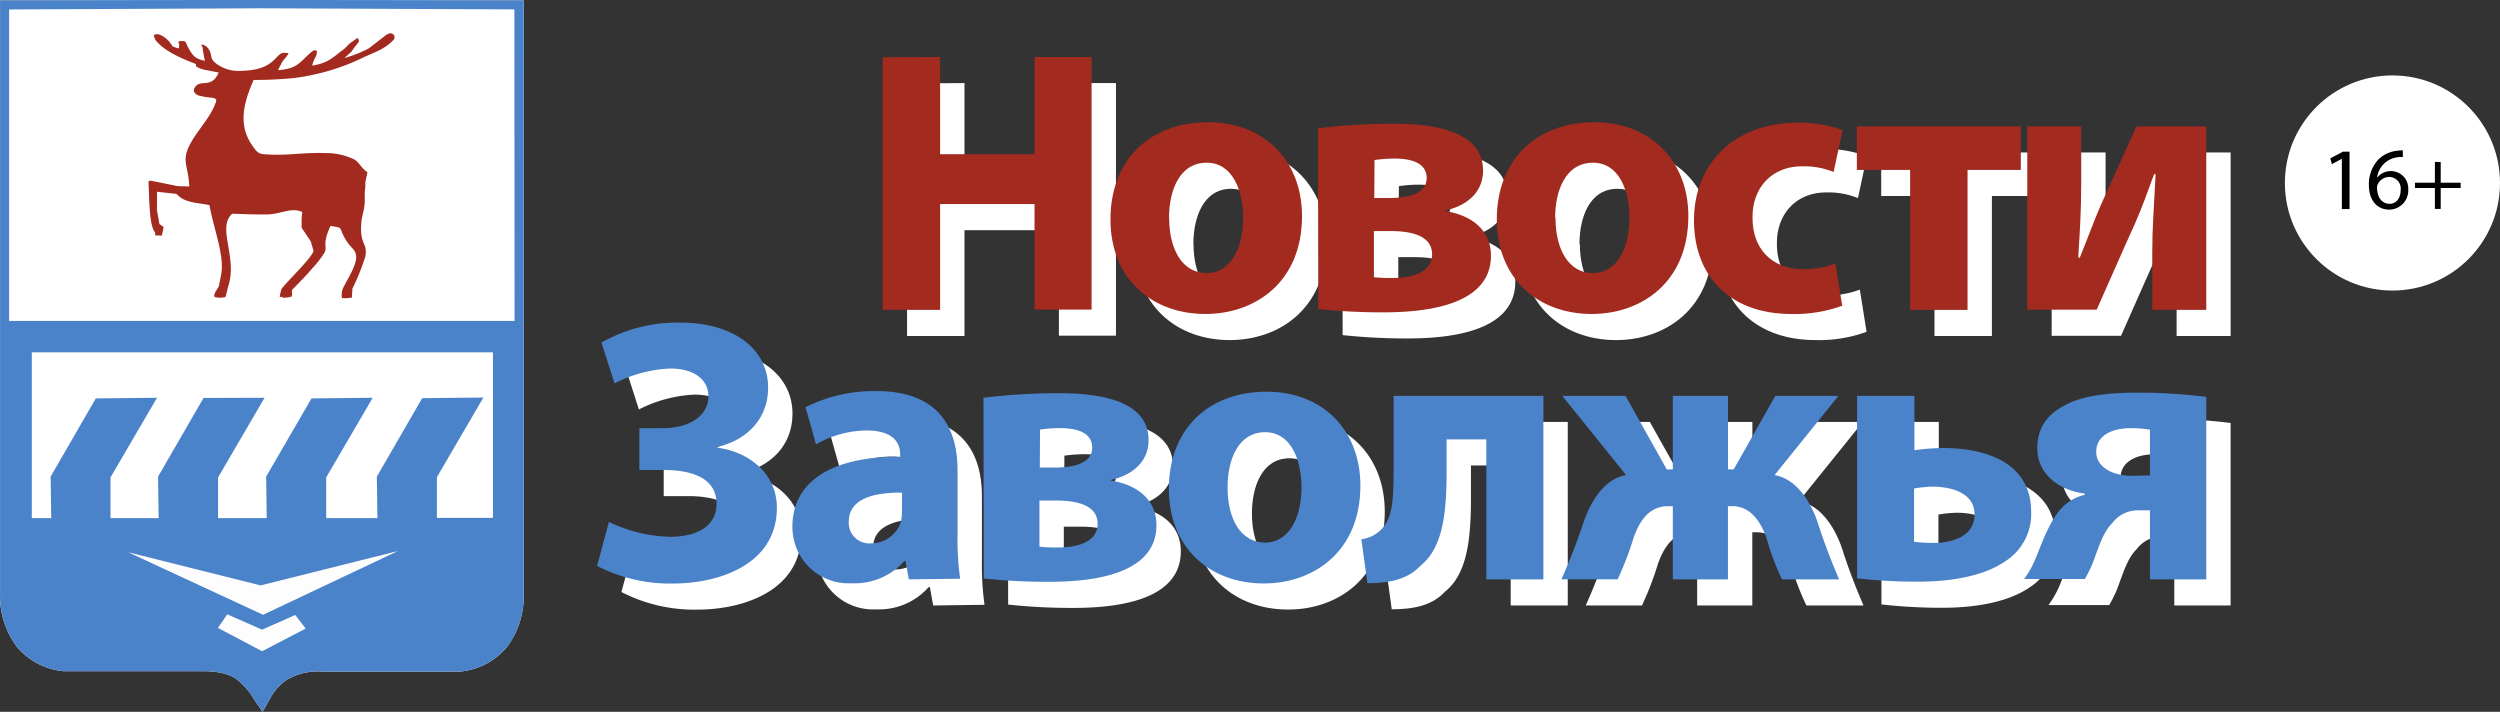 <svg id="Layer_1" data-name="Layer 1" xmlns="http://www.w3.org/2000/svg" width="430.007" height="122.435" viewBox="0 0 430.007 122.435">
  <rect x="0" y="0" width="430.007" height="122.435" fill="#333333" stroke="none"/>
  <defs>
    <style>
      .cls-1 {
        fill: #fff;
      }

      .cls-2 {
        fill: #4b83cb;
      }

      .cls-3 {
        fill: #a32a1e;
      }

      .cls-4 {
        fill: #fdfdfd;
      }
    </style>
  </defs>
  <title>logo</title>
  <g>
    <circle class="cls-1" cx="411.507" cy="31.475" r="18.5"/>
    <path d="M756.399,202.234h0l-1.72.93-0.26-1,2.16-1.15h1.14v9.87h-1.32v-8.65Z" transform="translate(-353.592 -174.929)"/>
    <path d="M766.889,201.934a4.87,4.87,0,0,0-1,.06,4,4,0,0,0-3.43,3.51h0a3,3,0,0,1,5.36,2,3.3,3.3,0,0,1-3.115,3.475q-0.082.005-.165,0.005c-2.11,0-3.49-1.64-3.49-4.21a6.2,6.2,0,0,1,1.67-4.45,5.37,5.37,0,0,1,3.16-1.46,6.31,6.31,0,0,1,1-.08Zm-0.38,5.69a2,2,0,0,0-2-2.26,2.2,2.2,0,0,0-1.91,1.21,1.14,1.14,0,0,0-.15.59c0,1.62.77,2.82,2.17,2.82C765.739,209.994,766.509,209.034,766.509,207.624Z" transform="translate(-353.592 -174.929)"/>
    <path d="M773.399,202.784v3.57h3.43v0.91h-3.43v3.6h-1v-3.6h-3.43v-0.91h3.43v-3.57h1Z" transform="translate(-353.592 -174.929)"/>
  </g>
  <path class="cls-1" d="M353.599,175.004v102a14.57,14.57,0,0,0,2.87,9.13,11.88,11.88,0,0,0,8,4.24h23.9c2.86,0,4.6.49,5.84,1.32a12.66,12.66,0,0,1,3.14,3.6l1.4,2.07,1.23-2.17a9.41,9.41,0,0,1,2.85-3.29,10.58,10.58,0,0,1,6.06-1.47h23.91a11.88,11.88,0,0,0,8-4.24,14.57,14.57,0,0,0,2.87-9.13v-102.06C413.599,174.904,383.669,174.904,353.599,175.004Z" transform="translate(-353.592 -174.929)"/>
  <path class="cls-2" d="M353.599,175.004v102a14.57,14.57,0,0,0,2.87,9.13,11.88,11.88,0,0,0,8,4.24h23.9c2.86,0,4.6.49,5.84,1.32a12.66,12.66,0,0,1,3.14,3.6l1.4,2.07,1.23-2.17a9.41,9.41,0,0,1,2.85-3.29,10.58,10.58,0,0,1,6.06-1.47h23.91a11.88,11.88,0,0,0,8-4.24,14.57,14.57,0,0,0,2.87-9.13v-102.06C413.599,174.904,383.669,174.904,353.599,175.004Zm84.78,89h-9.64v-7l8-13.7-10.53.11-7.8,13.49,0.1,7.14h-8.81v-7l8-13.7-10.53.11-7.8,13.45,0.1,7.14h-8.37v-7l8-13.7-10.5.03-7.82,13.53,0.1,7.14h-8.28v-7l8-13.7-10.53.11-7.77,13.45,0.1,7.14h-3.34v-28.52h79.32v28.48Zm3.72-33.87h-86.94v-53.58l43.44-.2,43.47,0.19Z" transform="translate(-353.592 -174.929)"/>
  <path class="cls-3" d="M414.079,182.154c-0.62.43-1,1-1.48,1.34-1.55,1.09-2.36,2.26-5.31,2.72a5.4,5.4,0,0,1,.61-1.53,1.961,1.961,0,0,0,.2-0.93c-0.14-.22-0.38-0.26-0.81,0-2.17,1.83-2.4,3-5.86,3.24,0.28-.66.41-0.83,0.68-1.37,0.13-.26.52-0.6,0.78-1,0.44-.61.45-0.59-0.26-0.6a1.2,1.2,0,0,0-.88.22c-1.25,1.08-2,2.83-7,2.88a6.35,6.35,0,0,1-3.37-.86c-2.21-1.32-.91-1.84-2.18-3.24a1.58,1.58,0,0,0-1-.44l0.26,0.58v0.24l0.36,2c-1.46-.4-1.94-0.57-2.88-2.34-0.4-.75-0.33-1.1-0.95-1.07h-0.56c-0.35.26,0.12,0.59,0,.64s0.11,0.55-.19.61a8.16,8.16,0,0,1-1-.36,4.33,4.33,0,0,0-2.21-2,1.038,1.038,0,0,0-1,.12,7.247,7.247,0,0,0,.28.78c1.5,1.93,4.47,3.19,7,4.16a0.405,0.405,0,0,0,.23.53,4.8,4.8,0,0,0,1.46.5l2.2,0.43c-1.13,2.73-3,1.22-3.93,2.35-0.69.81-.17,1.33,0.47,1.6a13.14,13.14,0,0,0,2.32.38c0.93,0.19.83,0.39,0.47,1.27-0.77,1.93-2.63,4.1-3.56,5.56-2.55,4-1,4.3-.82,8.44l-2-.06-4.22-.86c-0.75-.12-0.82-0.16-0.78.5,0.14,2.43.07,6.74,1,8.17,0.57,0.79-.78.61,1.28,0.7l0.32-1.47-0.73-.52-0.43-2.37,0.01-3.19,3.36,0.38c1.36,1.55,3.42,1.47,5.66,1.93,0.76,4.2,2.64,8.73,2,12-0.1.56-.36,1.81-0.37,1.88-0.06.37-1.16,1.51-.69,1.94a4.2,4.2,0,0,0,1.8,0,16.63,16.63,0,0,0,.45-1.77c1.76-4.95-2-10.2.74-12.57,0.68,0,3.24.14,5.69,0.13,2.73,0,4.37-1.32,6.34-.43l-0.11,1.11v1.59l1.58,2.37,0.47,1.62c-0.29,1.28-5.4,6.06-5.55,6.66-0.58,2.24,0,.79.26,1.39a5.248,5.248,0,0,0,1.46-.17c0.32-.27-0.08-1,0.22-1.26,1.23-1.24,2.79-2.86,3.43-3.66a17.13,17.13,0,0,0,2.1-2.71c0.49-1.18-.49-1.29,1-4.55,2.5,0.45,1.14,0,2.74,2.57,1.22,1.94,2.92,1.74.3,6.47-0.28.5-.5,0.92-0.68,1.28a3,3,0,0,0-.42,1.94c0.08,0.39.41,0,.53,0.2l1.2-.11,0.1-1.56a37.39,37.39,0,0,0,2-4.85,3.79,3.79,0,0,0,.27-2c-0.14-1-1.07-1.58-.7-4.82,0.11-1,.37-1.41.52-2.81,0.1-.88-0.06-1.86.13-3v-0.77q0.16-.84.37-1.77c-1.1-.76-1.36-1.61-2.22-2.17a10.85,10.85,0,0,0-5.07-1.12c-3.36-.16-6.25.43-9.62,0.24-1.6-.09-1.82,0-2.78-1.37-2.48-3.42-1.86-7,.11-11.45,2.75,0,5-.15,6.84-0.32a38.24,38.24,0,0,0,12.13-3.6c1.9-.88,3.5-1.34,5-2.88a0.69,0.69,0,0,0,0-1.09c-0.52-.33-1,0-1.58.46l-2.59,2a20.62,20.62,0,0,1-4.19,1.65l1.27-1.14c0.62-1.09,1.43-1.57,1.18-2l-0.18-.32Z" transform="translate(-353.592 -174.929)"/>
  <polygon class="cls-4" points="22.037 94.985 44.817 100.695 68.447 94.775 45.247 105.745 22.037 94.985"/>
  <polygon class="cls-4" points="45.087 112.015 37.487 108.005 39.077 105.665 45.087 108.305 50.777 105.775 52.577 108.115 45.087 112.015"/>
  <g>
    <g>
      <path class="cls-1" d="M519.483,189.22v16.715h16.242V189.22h9.814v43.449h-9.814V214.522H519.483v18.198h-9.878V189.271Z" transform="translate(-353.592 -174.929)"/>
      <path class="cls-1" d="M581.73,216.58c0,11.501-8.191,16.843-16.613,16.843-9.227,0-16.332-6.07-16.332-16.268s6.709-16.715,16.843-16.715C575.251,200.453,581.73,207.098,581.73,216.58Zm-22.849.319c0,5.418,2.262,9.495,6.453,9.495,3.834,0,6.262-3.834,6.262-9.495,0-4.716-1.802-9.495-6.262-9.495-4.728.013-6.479,4.856-6.479,9.508Z" transform="translate(-353.592 -174.929)"/>
      <path class="cls-1" d="M584.478,201.475a111.486,111.486,0,0,1,12.779-.78c5.354,0,15.616.575,15.616,8.064,0,4.064-3.297,6.198-6.453,6.837v0.128c4.716,0.78,7.808,3.425,7.808,7.668,0,8.945-12.204,9.751-18.658,9.751a103.613,103.613,0,0,1-11.041-.575Zm9.623,25.622a24.343,24.343,0,0,0,3.297.128c3.361,0,6.709-.971,6.709-4.064,0-2.709-2.556-4-7.169-4h-2.837v7.936Zm0.064-13.623h2.556c3.936,0,6.453-1.035,6.453-3.425,0-2.07-1.674-3.361-5.61-3.361a25.405,25.405,0,0,0-3.361.256Z" transform="translate(-353.592 -174.929)"/>
      <path class="cls-1" d="M648.182,216.58c0,11.501-8.191,16.843-16.613,16.843-9.227,0-16.332-6.07-16.332-16.268s6.709-16.715,16.843-16.715C641.665,200.453,648.182,207.098,648.182,216.58Zm-22.849.319c0,5.418,2.262,9.495,6.453,9.495,3.834,0,6.262-3.834,6.262-9.495,0-4.716-1.802-9.495-6.262-9.495-4.767.013-6.517,4.856-6.517,9.508Z" transform="translate(-353.592 -174.929)"/>
      <path class="cls-1" d="M674.648,232.004a23.935,23.935,0,0,1-8.779,1.418c-10.223,0-16.715-6.198-16.715-16.14,0-9.227,6.39-16.779,18.07-16.779a22.76,22.76,0,0,1,7.489,1.278l-1.546,7.22a13.418,13.418,0,0,0-5.482-.971c-5.112,0-8.524,3.68-8.46,8.843,0,5.815,3.834,8.843,8.652,8.843a15.131,15.131,0,0,0,5.61-.971Z" transform="translate(-353.592 -174.929)"/>
      <path class="cls-1" d="M705.369,201.155v7.489h-9.163v24.076h-9.878V208.644h-9.163v-7.489h28.204Z" transform="translate(-353.592 -174.929)"/>
      <path class="cls-1" d="M715.758,201.155V210.842c0,5.035-.256,8.588-0.511,12.843l0.256,0.064c1.482-3.617,2.326-6.07,3.616-9.035l6.134-13.559h12.012v31.565h-9.29v-9.661c0-4.907.256-6.977,0.575-13.687h-0.256c-1.278,3.489-2.006,5.546-3.297,8.524-2.006,4.383-4.383,9.878-6.581,14.786H706.481V201.155h9.278Z" transform="translate(-353.592 -174.929)"/>
    </g>
    <g>
      <path class="cls-1" d="M461.235,238.343a26.274,26.274,0,0,1,13.495-3.438c9.559,0,15.169,4.779,15.169,11.169,0,5.418-3.68,9.035-8.715,10.223V256.426c5.418,0.716,10.223,4.46,10.223,10.326,0,9.687-9.814,13.035-17.891,13.035a27.347,27.347,0,0,1-13.035-3.029l2.032-7.565a25.775,25.775,0,0,0,10.517,2.556c4.971,0,8-2.07,8-5.674,0-4.843-5.035-5.815-9.099-5.815h-4.179V253.065h4.064c4.46,0,7.808-2.07,7.808-5.482,0-2.837-2.39-4.779-6.581-4.779a23.22,23.22,0,0,0-9.559,2.556Z" transform="translate(-353.592 -174.929)"/>
      <path class="cls-1" d="M514.103,279.071l-0.575-3.169h-0.192a11.373,11.373,0,0,1-9.035,3.834,9.674,9.674,0,0,1-10.208-9.109q-0.016-.289-0.016-0.578c0-8.191,7.361-12.14,18.53-12.076V257.525c0-1.674-.907-4.064-5.751-4.064a17.75,17.75,0,0,0-8.715,2.39l-1.802-6.39a26.044,26.044,0,0,1,12.268-2.773c10.517,0,13.878,6.198,13.878,13.623v10.977a48.893,48.893,0,0,0,.447,7.668Zm-1.163-14.913c-5.112-.064-9.163,1.163-9.163,4.971a3.527,3.527,0,0,0,3.834,3.744,5.354,5.354,0,0,0,5.112-3.617,7.04,7.04,0,0,0,.192-1.674Z" transform="translate(-353.592 -174.929)"/>
      <path class="cls-1" d="M526.946,247.826a111.486,111.486,0,0,1,12.779-.78c5.354,0,15.616.575,15.616,8.064,0,4.064-3.297,6.198-6.453,6.837v0.128c4.716,0.78,7.808,3.425,7.808,7.668,0,8.945-12.204,9.751-18.658,9.751a103.613,103.613,0,0,1-11.041-.575Zm9.623,25.622a24.343,24.343,0,0,0,3.297.128c3.361,0,6.709-.971,6.709-4.064,0-2.709-2.556-4-7.169-4h-2.837v7.936Zm0.064-13.61h2.556c3.936,0,6.453-1.035,6.453-3.425,0-2.07-1.674-3.361-5.61-3.361a25.405,25.405,0,0,0-3.361.256Z" transform="translate(-353.592 -174.929)"/>
      <path class="cls-1" d="M591.775,262.931c0,11.501-8.191,16.843-16.613,16.843-9.227,0-16.332-6.07-16.332-16.268s6.709-16.715,16.843-16.715C585.321,246.803,591.775,253.448,591.775,262.931Zm-22.849.319c0,5.418,2.262,9.495,6.453,9.495,3.834,0,6.262-3.834,6.262-9.495,0-4.716-1.802-9.495-6.262-9.495-4.703.013-6.453,4.856-6.453,9.508V263.25Z" transform="translate(-353.592 -174.929)"/>
      <path class="cls-1" d="M623.25,247.506v31.565h-9.814v-24.076h-6.837v5.815c0,7.668-.907,13.035-4.46,15.885-2.006,2.134-4.779,3.029-9.163,3.029l-1.035-7.552a5.802,5.802,0,0,0,3.476-1.751c1.802-1.802,2.07-4.779,2.07-10.134V247.506H623.25Z" transform="translate(-353.592 -174.929)"/>
      <path class="cls-1" d="M637.371,247.506l7.105,12.651h1.035V247.506H655.006v12.651h0.971l7.169-12.651h10.85l-10.977,13.623c3.553,0.652,6.006,4.128,7.361,8a104.055,104.055,0,0,0,3.744,9.942h-9.827a43.626,43.626,0,0,1-2.709-7.233c-1.278-3.489-3.233-5.354-5.815-5.354h-0.78v12.587h-9.482V266.483h-0.78c-2.837,0-4.652,1.802-5.942,5.354a54.084,54.084,0,0,1-2.773,7.233h-9.674a101.643,101.643,0,0,0,3.834-9.878c1.418-4,3.744-7.425,7.297-8.064l-10.977-13.623h10.875Z" transform="translate(-353.592 -174.929)"/>
      <path class="cls-1" d="M687.069,247.506v9.354a37.059,37.059,0,0,1,4.971-.383c7.361,0,15.105,2.556,15.105,10.977a9.623,9.623,0,0,1-4.383,8.46c-4.064,2.837-10.223,3.553-15.041,3.553a92.305,92.305,0,0,1-10.517-.575V247.506H687.069Zm-0.064,25.111c0.907,0.064,1.802.192,3.297,0.192,3.233,0,7.105-1.099,7.105-4.907s-4.192-4.779-7.233-4.779a20.843,20.843,0,0,0-3.169.319Z" transform="translate(-353.592 -174.929)"/>
      <path class="cls-1" d="M737.266,279.071H727.579V267.199h-2.006a5.457,5.457,0,0,0-4.486,2.211c-1.674,1.61-2.454,4.588-3.425,7.041a23.783,23.783,0,0,1-1.278,2.556H705.931a16.318,16.318,0,0,0,1.942-3.425c1.035-2.556,2.454-6.581,4.46-8.715a7.783,7.783,0,0,1,4-2.326v-0.243c-3.553-.383-8.128-2.773-8.128-7.808,0-3.936,2.198-6.198,5.354-7.668,2.901-1.418,7.297-1.866,11.616-1.866a93.786,93.786,0,0,1,12.089.728v31.386Zm-9.687-25.75a20.178,20.178,0,0,0-3.361-.256c-3.169,0-5.878,1.278-5.878,4.064s3.093,4.128,6.006,4.128c1.546,0,2.39-.064,3.233-0.064v-7.872Z" transform="translate(-353.592 -174.929)"/>
    </g>
  </g>
  <g>
    <path class="cls-3" d="M515.293,184.731V201.446h16.242V184.731h9.814v43.449h-9.814V210.034H515.293v18.198H505.415V184.782Z" transform="translate(-353.592 -174.929)"/>
    <path class="cls-3" d="M577.541,212.091c0,11.501-8.191,16.843-16.613,16.843-9.227,0-16.332-6.07-16.332-16.268S551.305,195.951,561.439,195.951C571.062,195.964,577.541,202.609,577.541,212.091Zm-22.849.319c0,5.418,2.262,9.495,6.453,9.495,3.834,0,6.262-3.834,6.262-9.495,0-4.716-1.802-9.495-6.262-9.495-4.728.013-6.479,4.856-6.479,9.508Z" transform="translate(-353.592 -174.929)"/>
    <path class="cls-3" d="M580.288,196.986a111.485,111.485,0,0,1,12.779-.78c5.354,0,15.616.575,15.616,8.064,0,4.064-3.297,6.198-6.453,6.837v0.128c4.716,0.78,7.808,3.425,7.808,7.668,0,8.945-12.204,9.751-18.658,9.751a103.613,103.613,0,0,1-11.041-.575Zm9.623,25.622a24.343,24.343,0,0,0,3.297.128c3.361,0,6.709-.971,6.709-4.064,0-2.709-2.556-4-7.169-4h-2.837v7.936Zm0.064-13.623h2.556c3.936,0,6.453-1.035,6.453-3.425,0-2.07-1.674-3.361-5.61-3.361a25.405,25.405,0,0,0-3.361.256Z" transform="translate(-353.592 -174.929)"/>
    <path class="cls-3" d="M643.992,212.091c0,11.501-8.191,16.843-16.613,16.843-9.227,0-16.332-6.07-16.332-16.268s6.709-16.715,16.843-16.715C637.475,195.964,643.992,202.609,643.992,212.091Zm-22.849.319c0,5.418,2.262,9.495,6.453,9.495,3.834,0,6.262-3.834,6.262-9.495,0-4.716-1.802-9.495-6.262-9.495-4.767.013-6.517,4.856-6.517,9.508Z" transform="translate(-353.592 -174.929)"/>
    <path class="cls-3" d="M670.458,227.516a23.935,23.935,0,0,1-8.779,1.418c-10.223,0-16.715-6.198-16.715-16.14,0-9.227,6.39-16.779,18.07-16.779a22.76,22.76,0,0,1,7.489,1.278l-1.546,7.22a13.418,13.418,0,0,0-5.482-.971c-5.112,0-8.524,3.68-8.46,8.843,0,5.815,3.834,8.843,8.652,8.843a15.131,15.131,0,0,0,5.61-.971Z" transform="translate(-353.592 -174.929)"/>
    <path class="cls-3" d="M701.179,196.667v7.489h-9.163v24.076h-9.878v-24.076h-9.163v-7.489h28.204Z" transform="translate(-353.592 -174.929)"/>
    <path class="cls-3" d="M711.569,196.667v9.687c0,5.035-.256,8.588-0.511,12.843l0.256,0.064c1.482-3.617,2.326-6.07,3.616-9.035l6.134-13.559h12.012v31.565h-9.29V218.57c0-4.907.256-6.977,0.575-13.687h-0.256c-1.278,3.489-2.006,5.546-3.297,8.524-2.006,4.383-4.383,9.878-6.581,14.786H702.291V196.667h9.278Z" transform="translate(-353.592 -174.929)"/>
  </g>
  <g>
    <path class="cls-2" d="M457.046,233.855a26.274,26.274,0,0,1,13.495-3.438c9.559,0,15.169,4.779,15.169,11.169,0,5.418-3.68,9.035-8.715,10.223v0.128c5.418,0.716,10.223,4.46,10.223,10.326,0,9.687-9.814,13.035-17.891,13.035a27.347,27.347,0,0,1-13.035-3.029l2.032-7.565a25.775,25.775,0,0,0,10.517,2.556c4.971,0,8-2.07,8-5.674,0-4.843-5.035-5.815-9.099-5.815h-4.179v-7.195H467.627c4.46,0,7.808-2.07,7.808-5.482,0-2.837-2.39-4.779-6.581-4.779a23.22,23.22,0,0,0-9.559,2.556Z" transform="translate(-353.592 -174.929)"/>
    <path class="cls-2" d="M509.913,274.582l-0.575-3.169h-0.192a11.373,11.373,0,0,1-9.035,3.834,9.674,9.674,0,0,1-10.208-9.109q-0.016-.289-0.016-0.578c0-8.191,7.361-12.14,18.53-12.076v-0.447c0-1.674-.907-4.064-5.751-4.064a17.75,17.75,0,0,0-8.715,2.39l-1.802-6.39a26.044,26.044,0,0,1,12.268-2.773c10.517,0,13.878,6.198,13.878,13.623v10.977a48.893,48.893,0,0,0,.447,7.668Zm-1.163-14.913c-5.112-.064-9.163,1.163-9.163,4.971a3.527,3.527,0,0,0,3.834,3.744,5.354,5.354,0,0,0,5.112-3.617,7.04,7.04,0,0,0,.192-1.674Z" transform="translate(-353.592 -174.929)"/>
    <path class="cls-2" d="M522.756,243.337a111.486,111.486,0,0,1,12.779-.78c5.354,0,15.616.575,15.616,8.064,0,4.064-3.297,6.198-6.453,6.837v0.128c4.716,0.78,7.808,3.425,7.808,7.668,0,8.945-12.204,9.751-18.658,9.751a103.613,103.613,0,0,1-11.041-.575Zm9.623,25.622a24.343,24.343,0,0,0,3.297.128c3.361,0,6.709-.971,6.709-4.064,0-2.709-2.556-4-7.169-4h-2.837v7.936Zm0.064-13.61h2.556c3.936,0,6.453-1.035,6.453-3.425,0-2.07-1.674-3.361-5.61-3.361a25.405,25.405,0,0,0-3.361.256Z" transform="translate(-353.592 -174.929)"/>
    <path class="cls-2" d="M587.585,258.442c0,11.501-8.191,16.843-16.613,16.843-9.227,0-16.332-6.07-16.332-16.268s6.709-16.715,16.843-16.715C581.132,242.314,587.585,248.96,587.585,258.442Zm-22.849.319c0,5.418,2.262,9.495,6.453,9.495,3.834,0,6.262-3.834,6.262-9.495,0-4.716-1.802-9.495-6.262-9.495-4.703.013-6.453,4.856-6.453,9.508v-0.013Z" transform="translate(-353.592 -174.929)"/>
    <path class="cls-2" d="M619.06,243.017v31.565h-9.814v-24.076H602.409v5.815c0,7.668-.907,13.035-4.46,15.885-2.006,2.134-4.779,3.029-9.163,3.029l-1.035-7.552a5.802,5.802,0,0,0,3.476-1.751c1.802-1.802,2.07-4.779,2.07-10.134V243.017h25.763Z" transform="translate(-353.592 -174.929)"/>
    <path class="cls-2" d="M633.181,243.017l7.105,12.651h1.035V243.017h9.495v12.651h0.971l7.169-12.651h10.85L658.829,256.64c3.553,0.652,6.006,4.128,7.361,8a104.055,104.055,0,0,0,3.744,9.942H660.107a43.626,43.626,0,0,1-2.709-7.233c-1.278-3.489-3.233-5.354-5.815-5.354h-0.78v12.587h-9.482V261.994h-0.78c-2.837,0-4.652,1.802-5.942,5.354a54.084,54.084,0,0,1-2.773,7.233h-9.674a101.643,101.643,0,0,0,3.834-9.878c1.418-4,3.744-7.425,7.297-8.064l-10.977-13.623h10.875Z" transform="translate(-353.592 -174.929)"/>
    <path class="cls-2" d="M682.88,243.017v9.354a37.059,37.059,0,0,1,4.971-.383c7.361,0,15.105,2.556,15.105,10.977a9.623,9.623,0,0,1-4.383,8.46c-4.064,2.837-10.223,3.553-15.041,3.553A92.305,92.305,0,0,1,673.014,274.403V243.017h9.866Zm-0.064,25.111c0.907,0.064,1.802.192,3.297,0.192,3.233,0,7.105-1.099,7.105-4.907s-4.192-4.779-7.233-4.779a20.843,20.843,0,0,0-3.169.319Z" transform="translate(-353.592 -174.929)"/>
    <path class="cls-2" d="M733.076,274.582h-9.687V262.71h-2.006a5.457,5.457,0,0,0-4.486,2.211c-1.674,1.61-2.454,4.588-3.425,7.041a23.783,23.783,0,0,1-1.278,2.556H701.742a16.318,16.318,0,0,0,1.942-3.425c1.035-2.556,2.454-6.581,4.46-8.715a7.783,7.783,0,0,1,4-2.326v-0.243c-3.553-.383-8.128-2.773-8.128-7.808,0-3.936,2.198-6.198,5.354-7.668,2.901-1.418,7.297-1.866,11.616-1.866a93.786,93.786,0,0,1,12.089.728v31.386Zm-9.687-25.75a20.178,20.178,0,0,0-3.361-.256c-3.169,0-5.878,1.278-5.878,4.064s3.093,4.128,6.006,4.128c1.546,0,2.39-.064,3.233-0.064v-7.872Z" transform="translate(-353.592 -174.929)"/>
  </g>
</svg>
